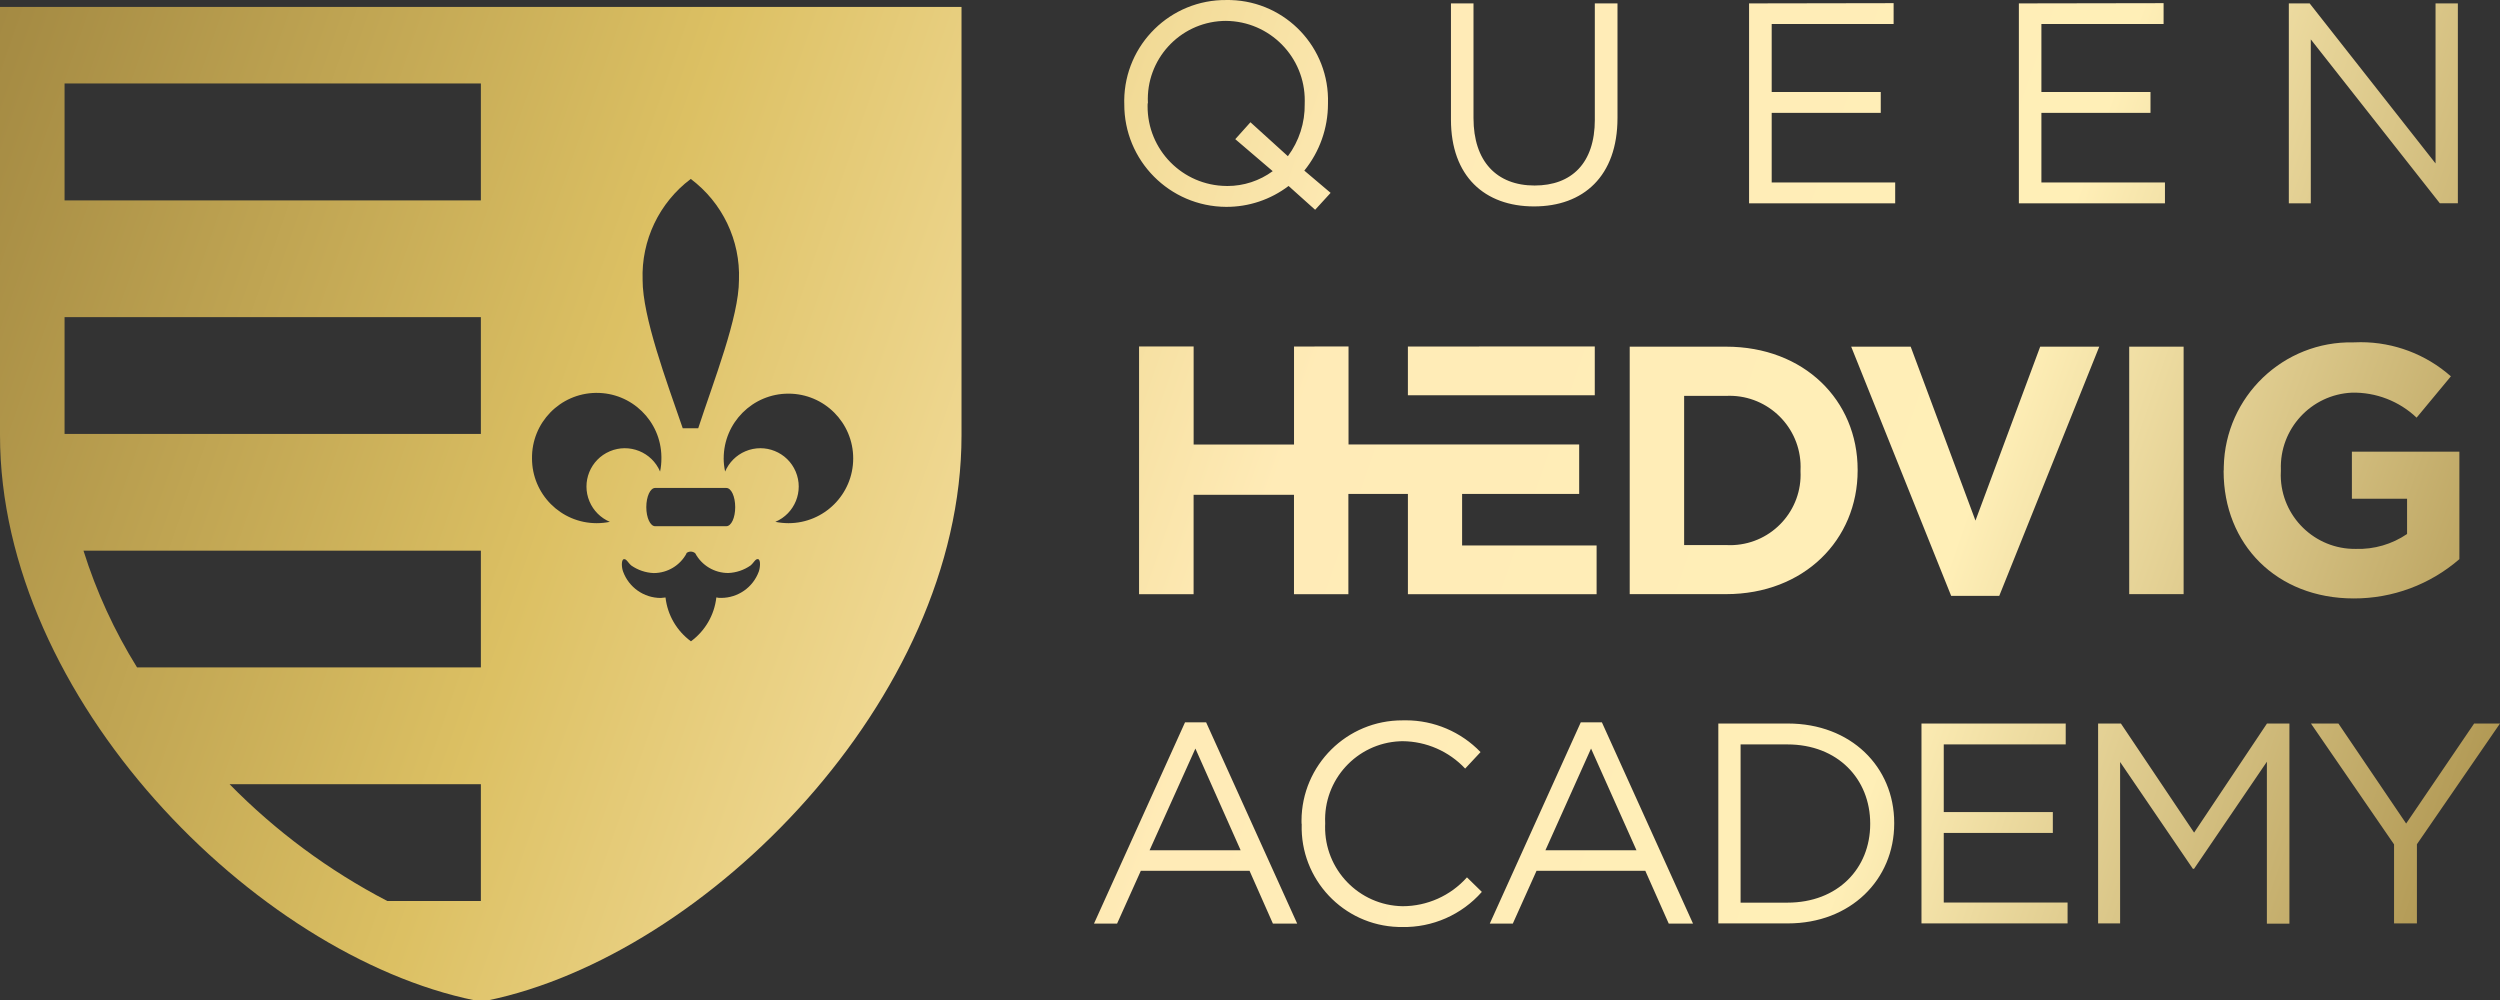 <svg id="logo" xmlns="http://www.w3.org/2000/svg" xmlns:xlink="http://www.w3.org/1999/xlink" x="0" y="0" viewBox="0 0 212.599 85.04" xml:space="preserve">
<rect x="0" y="0" width="212.599" height="85.04" fill="#333333" stroke="none"/>
<g id="nazwa"><defs><path id="SVGID_1_" d="M163.402 61.53v16.996h12.424V76.75h-10.53v-5.915h9.276V69.06h-9.276v-5.755h10.372V61.53h-12.266zm29.379 0l-6.195 9.275-6.223-9.275h-1.941v16.996h1.871V64.8l6.188 9.082h.101l6.193-9.104v13.769h1.916V61.529l-1.91.001zm17.616 0l-5.779 8.503-5.759-8.503h-2.335l7.065 10.275v6.721h1.945v-6.733l7.063-10.264-2.2.001zm-62.378 1.775h3.977c4.301 0 7.045 2.958 7.045 6.725v.048c0 3.763-2.744 6.683-7.045 6.683h-3.977V63.305zm-1.893-1.775v16.996h5.916c5.323 0 9.041-3.71 9.041-8.497v-.047c0-4.78-3.692-8.454-9.041-8.454l-5.916.002zm-44.47 2.126l3.848 8.65H97.76l3.896-8.65zm-.882-2.228l-7.742 17.116h1.964l2.018-4.489h9.248l1.986 4.489h2.065l-7.744-17.116h-1.795zm34.528 2.228l3.864 8.65h-7.744l3.88-8.65zm-.874-2.228l-7.738 17.116h1.958l2.017-4.489h9.252l1.993 4.489h2.064l-7.749-17.116h-1.797zm-15.151-.169c-4.727-.021-8.578 3.795-8.597 8.524 0 .089.001.179.003.267l.013-.002v.047c-.142 4.683 3.538 8.592 8.219 8.735.102.003.204.004.306.004 2.595.052 5.081-1.041 6.795-2.988l-1.266-1.236c-1.393 1.562-3.385 2.454-5.478 2.454-3.702-.064-6.651-3.119-6.585-6.823.001-.064.003-.128.006-.193V70c-.169-3.677 2.676-6.795 6.352-6.963.076-.003.153-.005.228-.006 2.019.015 3.943.857 5.324 2.329l1.308-1.402c-1.667-1.729-3.96-2.702-6.353-2.702-.092-.001-.182 0-.275.003m23.94-27.592h3.55c3.334-.172 6.175 2.393 6.348 5.726.01.204.01.411 0 .615v.06c.164 3.309-2.387 6.123-5.697 6.286-.216.011-.433.01-.65-.003h-3.55V33.667zm-4.627-4.184v21.042h8.2c6.614 0 11.183-4.604 11.183-10.519v-.059c0-5.917-4.566-10.466-11.183-10.466l-8.2.002zm34.906 0l-5.503 14.789-5.509-14.791h-5.06l8.502 21.191h4.09l8.504-21.191-5.024.002zm7.571 21.044h4.627V29.481h-4.627v21.046zm-71.024-21.058v8.335h-8.537v-8.342h-4.641V50.53h4.638v-8.455h8.537v8.456h4.626v-8.525h5.062v8.525h16.047v-4.143h-11.438v-4.383h9.956v-4.207h-19.614v-8.337l-4.636.008zm9.684 0v4.142h15.892v-4.149l-15.892.007zm80.415-.353c-5.966-.128-10.905 4.604-11.032 10.569-.004.105-.004.211-.004.317l-.01.01v.059c0 6.224 4.509 10.82 11.063 10.82 3.3.01 6.493-1.178 8.986-3.341v-9.142h-9.141v4.005h4.692v2.999c-1.283.872-2.811 1.316-4.36 1.267-3.482.044-6.34-2.745-6.383-6.227-.002-.149.002-.298.012-.446v-.059c-.124-3.471 2.568-6.393 6.039-6.555 2.042-.044 4.02.72 5.503 2.126l2.916-3.514c-2.119-1.875-4.85-2.903-7.666-2.903-.204 0-.41.004-.615.015m-64.518-18.942c0 3.716-1.987 5.603-5.123 5.603-3.231 0-5.195-2.06-5.195-5.728V.291h-1.917v9.886c0 4.811 2.863 7.377 7.063 7.377 4.2 0 7.099-2.567 7.099-7.524V.291l-1.928-.002v9.885zm71.493 3.724L196.414.291h-1.773v16.998h1.868V3.349l10.975 13.939h1.532V.291l-1.898-.002v13.609zM148.74.289v17h12.426v-1.775h-10.502V9.597h9.275V7.822h-9.275v-5.78h10.369V.268L148.74.289zm22.944 0v17h12.423v-1.775H173.6V9.597h9.277V7.822H173.6v-5.78h10.391V.268l-12.307.021zm-67.381 15.526c-3.735-.027-6.74-3.078-6.712-6.812.001-.071.002-.141.005-.211l.021-.005v-.042c-.171-3.673 2.667-6.79 6.339-6.962.097-.005.196-.007.293-.007 3.733.027 6.735 3.076 6.707 6.806 0 .069-.002.137-.004.205v.053c.026 1.599-.478 3.16-1.431 4.443l-3.183-2.887-1.291 1.438 3.184 2.721c-1.117.819-2.465 1.262-3.848 1.262-.028-.001-.054-.002-.08-.002m0-15.814c-4.757-.047-8.651 3.771-8.699 8.527 0 .087 0 .172.003.258l.002.005v.053c-.024 4.806 3.85 8.721 8.657 8.747 1.918.01 3.786-.615 5.314-1.777l2.259 2.025 1.316-1.438-2.236-1.893c1.303-1.608 2.013-3.616 2.012-5.686V8.78c.143-4.705-3.555-8.633-8.261-8.776-.082-.003-.164-.004-.245-.004-.04 0-.082 0-.122.001"/></defs><clipPath id="SVGID_2_"><use xlink:href="#SVGID_1_" overflow="visible"/></clipPath><linearGradient id="SVGID_3_" gradientUnits="userSpaceOnUse" x1="-.215" y1="219.159" x2=".797" y2="219.159" gradientTransform="matrix(212.392 77.598 -51.851 141.92 11408.098 -31082.902)"><stop offset="0" stop-color="#a38942"/><stop offset=".255" stop-color="#dcc063"/><stop offset=".506" stop-color="#ffebb7"/><stop offset=".749" stop-color="#ffefb7"/><stop offset="1" stop-color="#a38942"/></linearGradient><path clip-path="url(#SVGID_2_)" fill="url(#SVGID_3_)" d="M-27.475 75.154l215.037 78.566L240.073 9.992 25.037-68.575z"/></g>
<g id="herb"><defs><path id="SVGID_4_" d="M19.523 66.688h21.37v9.933h-7.958c-4.965-2.584-9.492-5.936-13.412-9.933m36.07-17.955c1.167 0 2.242-.644 2.792-1.674l-.027-.012c.221-.186.543-.186.763 0 .554 1.037 1.635 1.683 2.811 1.681.678-.028 1.336-.249 1.893-.639.289-.237.414-.591.645-.539.231.052.178.715.059 1.052-.492 1.347-1.773 2.244-3.207 2.244-.135.007-.272-.007-.405-.042-.167 1.492-.95 2.844-2.16 3.733-1.209-.887-1.994-2.237-2.163-3.728-.136 0-.26.042-.405.042-1.433-.001-2.71-.897-3.202-2.243-.129-.337-.17-.993.055-1.053.224-.058.36.305.646.539.557.387 1.213.61 1.892.639h.013M7.099 46.828h33.794v9.927H11.654c-1.929-3.105-3.461-6.441-4.555-9.927m47.862-3.699c0-.905.337-1.634.751-1.634h6.052c.426 0 .757.729.757 1.634s-.332 1.62-.757 1.62h-6.052c-.414.001-.751-.728-.751-1.62m6.579-4.142l.002-.005c.001-3.042 2.467-5.507 5.508-5.507 3.041.001 5.507 2.468 5.506 5.509 0 3.042-2.466 5.507-5.507 5.507-.374-.002-.748-.04-1.115-.113 1.658-.701 2.433-2.615 1.731-4.273-.702-1.657-2.615-2.433-4.274-1.73-.777.329-1.397.949-1.728 1.725-.079-.365-.121-.739-.123-1.113m-10.871-5.576c3.038-.042 5.535 2.388 5.576 5.427.001.049.001.1 0 .149.002.374-.035.747-.112 1.113-.705-1.656-2.618-2.428-4.276-1.723-1.656.703-2.428 2.618-1.723 4.274.33.779.95 1.397 1.728 1.727-.371.074-.747.112-1.124.113-3.039-.003-5.499-2.471-5.496-5.509v.005c-.041-3.038 2.388-5.535 5.427-5.576M5.49 26.967h35.403V36.9H5.49v-9.933zm49.156-3.16h.002c-.123-3.361 1.406-6.569 4.094-8.59 2.693 2.017 4.227 5.228 4.1 8.59 0 3.152-2.141 8.561-3.466 12.614H58.06c-1.397-4.05-3.414-9.467-3.414-12.614M5.49 7.1h35.403v9.939H5.49V7.1zM0 .591v36.404C0 59.398 21.688 81.23 40.342 85.064l.279.059v.07h.526v-.049l.278-.058c18.653-3.834 40.342-25.664 40.342-48.069V.591H0z"/></defs><clipPath id="SVGID_5_"><use xlink:href="#SVGID_4_" overflow="visible"/></clipPath><linearGradient id="SVGID_6_" gradientUnits="userSpaceOnUse" x1="-.215" y1="219.159" x2=".797" y2="219.159" gradientTransform="matrix(212.392 77.598 -51.851 141.92 11408.098 -31082.902)"><stop offset="0" stop-color="#a38942"/><stop offset=".255" stop-color="#dcc063"/><stop offset=".506" stop-color="#ffebb7"/><stop offset=".749" stop-color="#ffefb7"/><stop offset="1" stop-color="#a38942"/></linearGradient><path clip-path="url(#SVGID_5_)" fill="url(#SVGID_6_)" d="M-27.475 75.154l215.037 78.566L240.073 9.992 25.037-68.575z"/></g>
</svg>